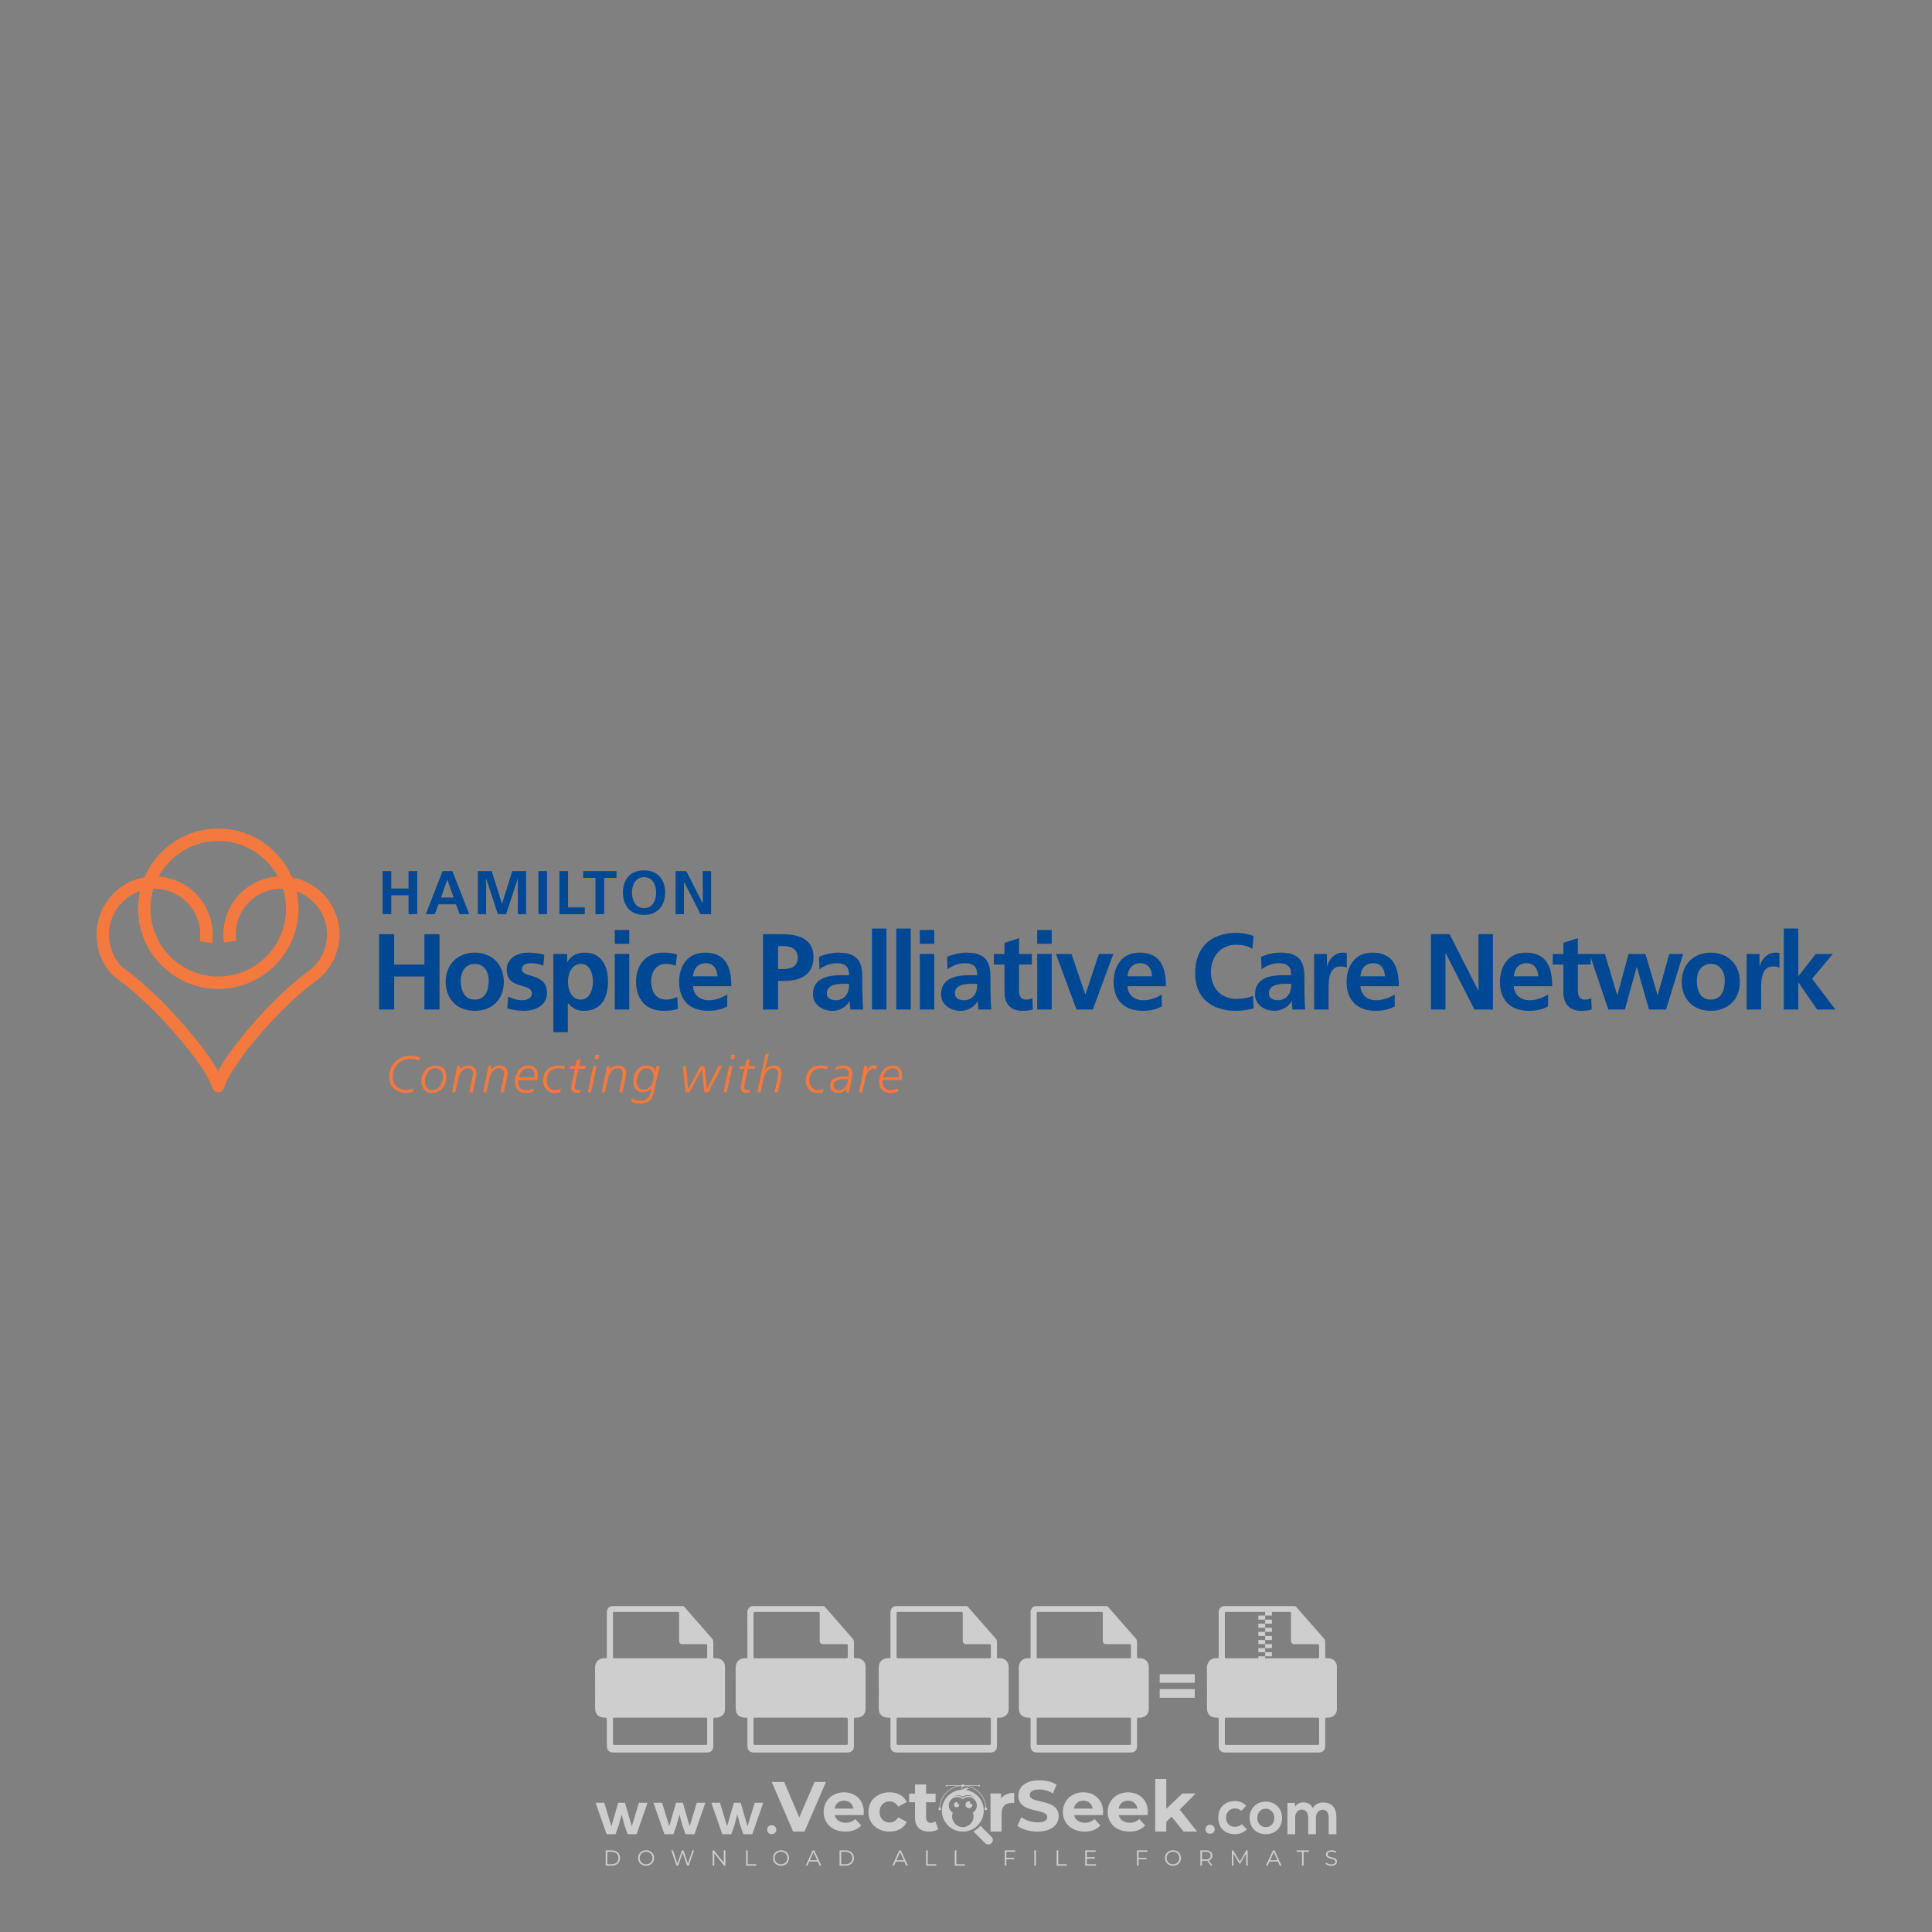 <?xml version="1.0" encoding="iso-8859-1"?>
<!-- Generator: Adobe Illustrator 24.3.0, SVG Export Plug-In . SVG Version: 6.00 Build 0)  -->
<svg version="1.1" id="Layer_1" xmlns="http://www.w3.org/2000/svg" xmlns:xlink="http://www.w3.org/1999/xlink" x="0px" y="0px"
	 viewBox="0 0 500 500" style="enable-background:new 0 0 500 500;" xml:space="preserve">
<rect x="0" y="0" width="500" height="500" fill="#808080" stroke="none"/>
<g id="watermark_1_">
	<g>
		<g id="watermark" style="opacity:0.61;">
			<g>
				<g>
					<g>
						<g>
							<polygon style="fill:#FFFFFF;" points="213.765,461.172 208.204,474.017 205.268,474.017 199.726,461.172 202.938,461.172 
								206.846,470.347 210.81,461.172 							"/>
						</g>
						<g>
							<path style="fill:#FFFFFF;" d="M223.507,469.741h-7.469c0.275,1.23,1.321,1.982,2.826,1.982c1.046,0,1.798-0.312,2.477-0.954
								l1.523,1.651c-0.917,1.046-2.294,1.597-4.074,1.597c-3.413,0-5.634-2.147-5.634-5.083c0-2.954,2.257-5.083,5.267-5.083
								c2.899,0,5.138,1.945,5.138,5.12C223.562,469.191,223.526,469.503,223.507,469.741 M216.002,468.071h4.863
								c-0.202-1.248-1.138-2.055-2.422-2.055C217.139,466.016,216.204,466.805,216.002,468.071"/>
						</g>
						<g>
							<path style="fill:#FFFFFF;" d="M224.735,468.934c0-2.973,2.294-5.083,5.505-5.083c2.074,0,3.707,0.899,4.423,2.514
								l-2.22,1.193c-0.532-0.936-1.321-1.358-2.221-1.358c-1.45,0-2.587,1.009-2.587,2.734c0,1.725,1.138,2.734,2.587,2.734
								c0.899,0,1.688-0.404,2.221-1.358l2.22,1.211c-0.716,1.578-2.349,2.495-4.423,2.495
								C227.029,474.017,224.735,471.907,224.735,468.934"/>
						</g>
						<g>
							<path style="fill:#FFFFFF;" d="M242.828,473.393c-0.587,0.422-1.45,0.624-2.331,0.624c-2.33,0-3.688-1.193-3.688-3.542
								v-4.055h-1.523v-2.202h1.523v-2.404h2.863v2.404h2.459v2.202h-2.459v4.019c0,0.844,0.458,1.303,1.229,1.303
								c0.422,0,0.844-0.128,1.156-0.367L242.828,473.393z"/>
						</g>
					</g>
					<g>
						<path style="fill:#FFFFFF;" d="M262.474,463.997v2.643c-0.238-0.018-0.422-0.037-0.642-0.037
							c-1.578,0-2.624,0.862-2.624,2.753v4.661h-2.863v-9.873h2.734v1.303C259.776,464.493,260.951,463.997,262.474,463.997"/>
					</g>
					<g>
						<path style="fill:#FFFFFF;" d="M263.299,472.53l1.009-2.239c1.083,0.789,2.697,1.339,4.239,1.339
							c1.762,0,2.477-0.587,2.477-1.376c0-2.404-7.469-0.752-7.469-5.524c0-2.184,1.762-4,5.413-4c1.615,0,3.267,0.385,4.459,1.138
							l-0.918,2.257c-1.193-0.679-2.422-1.009-3.56-1.009c-1.761,0-2.44,0.66-2.44,1.468c0,2.367,7.468,0.734,7.468,5.45
							c0,2.147-1.78,3.982-5.45,3.982C266.492,474.017,264.437,473.411,263.299,472.53"/>
					</g>
					<g>
						<path style="fill:#FFFFFF;" d="M285.428,469.741h-7.469c0.275,1.23,1.321,1.982,2.826,1.982c1.046,0,1.798-0.312,2.477-0.954
							l1.523,1.651c-0.918,1.046-2.294,1.597-4.074,1.597c-3.413,0-5.634-2.147-5.634-5.083c0-2.954,2.257-5.083,5.267-5.083
							c2.9,0,5.138,1.945,5.138,5.12C285.484,469.191,285.447,469.503,285.428,469.741 M277.923,468.071h4.863
							c-0.202-1.248-1.138-2.055-2.422-2.055C279.061,466.016,278.125,466.805,277.923,468.071"/>
					</g>
					<g>
						<path style="fill:#FFFFFF;" d="M297.007,469.741h-7.469c0.275,1.23,1.321,1.982,2.826,1.982c1.046,0,1.798-0.312,2.477-0.954
							l1.523,1.651c-0.918,1.046-2.294,1.597-4.074,1.597c-3.413,0-5.634-2.147-5.634-5.083c0-2.954,2.257-5.083,5.267-5.083
							c2.899,0,5.138,1.945,5.138,5.12C297.062,469.191,297.025,469.503,297.007,469.741 M289.501,468.071h4.863
							c-0.202-1.248-1.138-2.055-2.422-2.055C290.639,466.016,289.703,466.805,289.501,468.071"/>
					</g>
					<g>
						<polygon style="fill:#FFFFFF;" points="303.208,470.145 301.831,471.503 301.831,474.017 298.969,474.017 298.969,460.401 
							301.831,460.401 301.831,468.108 306.016,464.144 309.429,464.144 305.318,468.328 309.796,474.017 306.327,474.017 						"/>
					</g>
					<g>
						<path style="fill:#FFFFFF;" d="M256.601,475.359L256.601,475.359l-2.86-2.86c-0.435,0.508-0.953,0.943-1.534,1.284
							c-0.092,0.069-0.186,0.136-0.283,0.199l3.027,3.027c0.456,0.456,1.195,0.456,1.65,0
							C257.057,476.554,257.057,475.815,256.601,475.359"/>
					</g>
					<g>
						<path style="fill:#FFFFFF;" d="M249.984,463.244c0.221-0.173,0.495-0.281,0.797-0.281c0.042,0,0.083,0.002,0.124,0.006
							c-0.214-0.156-0.478-0.249-0.764-0.249c-0.395,0-0.744,0.18-0.981,0.458c-0.051,0-0.1,0.006-0.151,0.008
							c0.039-0.077,0.064-0.162,0.064-0.255c0-0.234-0.143-0.434-0.346-0.519c0.087,0.126,0.138,0.279,0.138,0.445
							c0,0.122-0.031,0.237-0.081,0.341c-2.811,0.201-5.03,2.539-5.03,5.4c0,2.993,2.426,5.42,5.42,5.42
							c2.993,0,5.42-2.426,5.42-5.42C254.595,465.879,252.593,463.635,249.984,463.244 M247.983,464.656
							c0.435,0,0.844,0.112,1.199,0.309c0.374-0.245,0.82-0.387,1.299-0.387c0.711,0,1.348,0.312,1.784,0.806
							c-0.435-0.379-1.004-0.61-1.627-0.61c-0.449,0-0.87,0.12-1.234,0.329c-0.079,0.046-0.156,0.096-0.229,0.15
							c-0.065-0.048-0.133-0.093-0.204-0.134c-0.369-0.219-0.8-0.344-1.26-0.344c-0.3,0-0.588,0.054-0.854,0.152
							C247.196,464.754,247.578,464.656,247.983,464.656 M251.772,469.098c0.115,0.305,0.181,0.634,0.181,0.979
							c0,1.534-1.244,2.777-2.778,2.777c-1.534,0-2.777-1.243-2.777-2.777c0-0.345,0.066-0.674,0.181-0.979
							c-0.62-0.382-1.035-1.064-1.035-1.846c0-1.197,0.971-2.168,2.168-2.168c0.565,0,1.078,0.218,1.463,0.572
							c0.386-0.354,0.899-0.572,1.464-0.572c1.197,0,2.168,0.971,2.168,2.168C252.807,468.034,252.392,468.716,251.772,469.098"/>
					</g>
					<g>
						<path style="fill:#FFFFFF;" d="M251.666,467.061c0,0.497-0.404,0.901-0.901,0.901c-0.497,0-0.901-0.404-0.901-0.901
							s0.404-0.901,0.901-0.901c0.101,0,0.197,0.017,0.287,0.047c-0.03,0.062-0.045,0.132-0.045,0.204
							c0,0.273,0.221,0.494,0.494,0.494c0.05,0,0.099-0.008,0.146-0.022C251.66,466.941,251.666,467,251.666,467.061"/>
					</g>
					<g>
						<path style="fill:#FFFFFF;" d="M248.255,467.061c0,0.376-0.305,0.681-0.681,0.681c-0.376,0-0.681-0.305-0.681-0.681
							s0.305-0.681,0.681-0.681c0.076,0,0.149,0.013,0.217,0.035c-0.023,0.047-0.034,0.1-0.034,0.155
							c0,0.206,0.167,0.374,0.374,0.374c0.038,0,0.075-0.006,0.11-0.017C248.25,466.97,248.255,467.015,248.255,467.061"/>
					</g>
					<g>
						<g>
							<g>
								<rect x="242.908" y="467.83" style="fill:#FFFFFF;" width="0.616" height="0.616"/>
							</g>
							<g>
								<rect x="254.827" y="467.83" style="fill:#FFFFFF;" width="0.616" height="0.616"/>
							</g>
							<g>
								<path style="fill:#FFFFFF;" d="M255.205,468.082h-0.14c0-3.248-2.642-5.89-5.89-5.89c-3.248,0-5.89,2.642-5.89,5.89h-0.14
									c0-1.611,0.627-3.125,1.766-4.264c1.139-1.139,2.653-1.766,4.264-1.766c1.611,0,3.125,0.627,4.264,1.766
									C254.578,464.957,255.205,466.471,255.205,468.082"/>
							</g>
						</g>
						<g>
							<rect x="248.868" y="461.814" style="fill:#FFFFFF;" width="0.616" height="0.616"/>
						</g>
						<g>
							<rect x="244.95" y="462.052" style="fill:#FFFFFF;" width="8.45" height="0.14"/>
						</g>
						<g>
							<path style="fill:#FFFFFF;" d="M245.174,462.15c0,0.108-0.088,0.196-0.196,0.196c-0.108,0-0.196-0.088-0.196-0.196
								c0-0.108,0.088-0.196,0.196-0.196C245.086,461.954,245.174,462.042,245.174,462.15"/>
						</g>
						<g>
							<path style="fill:#FFFFFF;" d="M253.596,462.15c0,0.108-0.088,0.196-0.196,0.196c-0.108,0-0.196-0.088-0.196-0.196
								c0-0.108,0.088-0.196,0.196-0.196C253.509,461.954,253.596,462.042,253.596,462.15"/>
						</g>
					</g>
				</g>
				<g>
					<path style="fill:#FFFFFF;" d="M314.356,473.409c0,1.559-2.364,1.559-2.364,0C311.993,471.851,314.356,471.851,314.356,473.409
						z"/>
				</g>
				<g>
					<g>
						<g>
							<path style="fill:#FFFFFF;" d="M161.739,466.549l1.772,6.088l1.855-6.088h2.215l-2.823,8.14h-2.33l-0.837-2.396l-0.722-2.708
								l-0.722,2.708l-0.837,2.396h-2.33l-2.839-8.14h2.231l1.855,6.088l1.756-6.088H161.739z"/>
						</g>
						<g>
							<path style="fill:#FFFFFF;" d="M176.713,466.549l1.772,6.088l1.855-6.088h2.215l-2.823,8.14h-2.33l-0.837-2.396l-0.722-2.708
								l-0.722,2.708l-0.837,2.396h-2.33l-2.839-8.14h2.231l1.855,6.088l1.756-6.088H176.713z"/>
						</g>
						<g>
							<path style="fill:#FFFFFF;" d="M191.687,466.549l1.772,6.088l1.855-6.088h2.215l-2.823,8.14h-2.33l-0.837-2.396l-0.722-2.708
								l-0.722,2.708l-0.837,2.396h-2.33l-2.839-8.14h2.231l1.855,6.088l1.756-6.088H191.687z"/>
						</g>
					</g>
					<g>
						<path style="fill:#FFFFFF;" d="M200.908,473.52c0,1.559-2.364,1.559-2.364,0C198.545,471.962,200.908,471.962,200.908,473.52z
							"/>
					</g>
					<g>
						<path style="fill:#FFFFFF;" d="M322.71,473.409c-0.935,0.919-1.919,1.28-3.117,1.28c-2.346,0-4.3-1.411-4.3-4.282
							s1.953-4.284,4.3-4.284c1.149,0,2.035,0.329,2.921,1.199l-1.264,1.329c-0.476-0.428-1.066-0.64-1.623-0.64
							c-1.346,0-2.33,0.985-2.33,2.396c0,1.542,1.05,2.362,2.297,2.362c0.64,0,1.28-0.18,1.772-0.672L322.71,473.409z"/>
					</g>
					<g>
						<path style="fill:#FFFFFF;" d="M331.805,470.472c0,2.33-1.591,4.217-4.217,4.217c-2.626,0-4.201-1.887-4.201-4.217
							c0-2.314,1.609-4.217,4.185-4.217C330.149,466.255,331.805,468.158,331.805,470.472z M325.389,470.472
							c0,1.231,0.739,2.38,2.199,2.38c1.46,0,2.199-1.149,2.199-2.38c0-1.215-0.854-2.396-2.199-2.396
							C326.144,468.077,325.389,469.258,325.389,470.472z"/>
					</g>
					<g>
						<path style="fill:#FFFFFF;" d="M338.572,474.689v-4.332c0-1.068-0.559-2.035-1.658-2.035c-1.082,0-1.722,0.967-1.722,2.035
							v4.332h-2.003v-8.107h1.855l0.148,0.985c0.426-0.82,1.362-1.116,2.133-1.116c0.969,0,1.937,0.394,2.396,1.51
							c0.723-1.149,1.658-1.478,2.708-1.478c2.297,0,3.43,1.412,3.43,3.84v4.365h-2.003v-4.365c0-1.066-0.442-1.97-1.526-1.97
							c-1.082,0-1.756,0.935-1.756,2.003v4.332H338.572z"/>
					</g>
				</g>
			</g>
		</g>
		<g style="opacity:0.61;">
			<g>
				<g>
					<path style="fill:#FFFFFF;" d="M345.988,431.299c-0.006-1.224-0.959-2.121-2.189-2.14c-0.924-0.014-0.832,0.12-0.834-0.867
						c-0.003-1.097-0.007-2.194,0.003-3.292c0.003-0.379-0.112-0.691-0.362-0.976c-2.342-2.668-4.678-5.342-7.019-8.011
						c-0.12-0.137-0.275-0.244-0.414-0.366c-6.214,0-12.427,0-18.641,0c-0.794,0.293-1.14,0.868-1.138,1.709
						c0.01,3.748,0.004,7.496,0.004,11.243c0,0.556-0.003,0.589-0.55,0.551c-1.497-0.102-2.516,0.986-2.497,2.492
						c0.044,3.476,0.013,6.953,0.014,10.429c0.001,1.58,0.867,2.443,2.45,2.449c0.582,0.002,0.582,0.002,0.582,0.6
						c0,2.219-0.001,4.438,0.001,6.657c0.001,1.192,0.58,1.771,1.768,1.771c8.013,0.001,16.027,0.001,24.04,0
						c1.168,0,1.755-0.583,1.757-1.745c0.002-2.256,0-4.512,0.001-6.768c0-0.512,0.002-0.511,0.52-0.515
						c0.271-0.002,0.541,0.008,0.809-0.058c0.996-0.246,1.69-1.044,1.694-2.069C346.003,438.696,346.005,434.997,345.988,431.299z
						 M317.537,417.162c5.337,0,10.674,0,16.01,0c0.548,0,0.554,0.007,0.554,0.561c0.001,2.243-0.001,4.486,0.001,6.73
						c0.001,0.811,0.249,1.059,1.06,1.059c1.91,0.001,3.821,0,5.731,0.001c0.458,0,0.479,0.021,0.481,0.483
						c0.003,0.887,0.002,1.775,0,2.662c-0.001,0.477-0.024,0.498-0.504,0.499c-3.895,0.001-7.79,0-11.684,0
						c-3.882,0-7.765,0-11.647,0c-0.55,0-0.552-0.001-0.552-0.561c-0.001-3.624-0.001-7.247,0-10.871
						C316.987,417.166,316.991,417.162,317.537,417.162z M340.822,451.579c-3.883,0.001-7.766,0-11.65,0c-3.871,0-7.742,0-11.613,0
						c-0.572,0-0.574-0.002-0.574-0.579c-0.001-1.997-0.001-3.994,0.001-5.991c0-0.464,0.023-0.486,0.478-0.487
						c7.803-0.001,15.607-0.001,23.41,0c0.478,0,0.499,0.02,0.499,0.503c0.002,1.997,0.001,3.994,0,5.991
						C341.375,451.574,341.37,451.579,340.822,451.579z"/>
				</g>
				<g>
					<g>
						<rect x="327.418" y="417.053" style="fill:#FFFFFF;" width="1.757" height="1.054"/>
					</g>
					<g>
						<rect x="325.662" y="418.107" style="fill:#FFFFFF;" width="1.757" height="1.054"/>
					</g>
					<g>
						<rect x="327.418" y="419.161" style="fill:#FFFFFF;" width="1.757" height="1.054"/>
					</g>
					<g>
						<rect x="325.662" y="420.215" style="fill:#FFFFFF;" width="1.757" height="1.054"/>
					</g>
					<g>
						<rect x="327.418" y="421.269" style="fill:#FFFFFF;" width="1.757" height="1.054"/>
					</g>
					<g>
						<rect x="325.662" y="422.323" style="fill:#FFFFFF;" width="1.757" height="1.054"/>
					</g>
					<g>
						<rect x="327.418" y="423.378" style="fill:#FFFFFF;" width="1.757" height="1.054"/>
					</g>
					<g>
						<rect x="325.662" y="424.432" style="fill:#FFFFFF;" width="1.757" height="1.054"/>
					</g>
					<g>
						<rect x="327.418" y="425.486" style="fill:#FFFFFF;" width="1.757" height="1.054"/>
					</g>
					<g>
						<rect x="325.662" y="426.54" style="fill:#FFFFFF;" width="1.757" height="1.054"/>
					</g>
					<g>
						<rect x="327.418" y="427.594" style="fill:#FFFFFF;" width="1.757" height="1.054"/>
					</g>
					<g>
						<rect x="325.662" y="428.648" style="fill:#FFFFFF;" width="1.757" height="1.054"/>
					</g>
				</g>
			</g>
			<g>
				<path style="fill:#FFFFFF;" d="M187.637,431.299c-0.006-1.224-0.959-2.121-2.189-2.14c-0.924-0.014-0.832,0.12-0.834-0.867
					c-0.003-1.097-0.007-2.194,0.003-3.292c0.003-0.379-0.112-0.691-0.362-0.976c-2.342-2.668-4.678-5.342-7.019-8.011
					c-0.12-0.137-0.275-0.244-0.414-0.366c-6.214,0-12.427,0-18.641,0c-0.794,0.293-1.14,0.868-1.138,1.709
					c0.01,3.748,0.004,7.496,0.004,11.243c0,0.556-0.003,0.589-0.55,0.551c-1.497-0.102-2.516,0.986-2.497,2.492
					c0.044,3.476,0.013,6.953,0.014,10.429c0.001,1.58,0.867,2.443,2.45,2.449c0.582,0.002,0.582,0.002,0.582,0.6
					c0,2.219-0.001,4.438,0.001,6.657c0.001,1.192,0.58,1.771,1.768,1.771c8.013,0.001,16.027,0.001,24.04,0
					c1.168,0,1.755-0.583,1.757-1.745c0.002-2.256,0-4.512,0.001-6.768c0-0.512,0.002-0.511,0.52-0.515
					c0.271-0.002,0.541,0.008,0.809-0.058c0.996-0.246,1.69-1.044,1.694-2.069C187.652,438.696,187.655,434.997,187.637,431.299z
					 M159.187,417.162c5.337,0,10.674,0,16.01,0c0.548,0,0.554,0.007,0.554,0.561c0.001,2.243-0.001,4.486,0.001,6.73
					c0.001,0.811,0.249,1.059,1.06,1.059c1.91,0.001,3.821,0,5.731,0.001c0.458,0,0.479,0.021,0.481,0.483
					c0.003,0.887,0.002,1.775,0,2.662c-0.001,0.477-0.024,0.498-0.504,0.499c-3.895,0.001-7.79,0-11.684,0
					c-3.882,0-7.765,0-11.647,0c-0.55,0-0.552-0.001-0.552-0.561c-0.001-3.624-0.001-7.247,0-10.871
					C158.636,417.166,158.64,417.162,159.187,417.162z M182.472,451.579c-3.883,0.001-7.766,0-11.65,0c-3.871,0-7.742,0-11.613,0
					c-0.572,0-0.574-0.002-0.574-0.579c-0.001-1.997-0.001-3.994,0.001-5.991c0-0.464,0.023-0.486,0.478-0.487
					c7.803-0.001,15.607-0.001,23.41,0c0.478,0,0.499,0.02,0.499,0.503c0.002,1.997,0.001,3.994,0,5.991
					C183.024,451.574,183.019,451.579,182.472,451.579z"/>
			</g>
			<g>
				<path style="fill:#FFFFFF;" d="M159.779,440.669v-7.897h2.779c0.375,0,0.726,0.061,1.053,0.182
					c0.327,0.121,0.612,0.292,0.855,0.513c0.242,0.221,0.434,0.483,0.573,0.789c0.14,0.305,0.21,0.642,0.21,1.009
					c0,0.375-0.07,0.715-0.21,1.02c-0.14,0.305-0.331,0.568-0.573,0.789c-0.243,0.221-0.528,0.392-0.855,0.513
					c-0.327,0.121-0.678,0.182-1.053,0.182h-1.29v2.901H159.779z M162.58,436.356c0.39,0,0.684-0.111,0.882-0.331
					c0.199-0.22,0.298-0.474,0.298-0.761c0-0.14-0.024-0.276-0.072-0.408c-0.048-0.132-0.121-0.248-0.221-0.347
					c-0.099-0.099-0.223-0.178-0.37-0.237c-0.147-0.059-0.32-0.089-0.518-0.089h-1.312v2.173H162.58z"/>
				<path style="fill:#FFFFFF;" d="M166.308,432.771h1.731l3.177,5.294h0.088l-0.088-1.522v-3.772h1.478v7.897h-1.566l-3.353-5.592
					h-0.088l0.088,1.522v4.07h-1.467V432.771z"/>
				<path style="fill:#FFFFFF;" d="M177.922,436.334h3.872c0.022,0.089,0.04,0.195,0.055,0.32c0.014,0.125,0.022,0.25,0.022,0.375
					c0,0.507-0.077,0.985-0.231,1.434c-0.154,0.449-0.397,0.849-0.728,1.202c-0.353,0.375-0.776,0.666-1.268,0.871
					c-0.493,0.206-1.055,0.309-1.688,0.309c-0.574,0-1.114-0.103-1.622-0.309c-0.507-0.206-0.948-0.492-1.323-0.86
					c-0.375-0.367-0.673-0.803-0.894-1.307c-0.221-0.504-0.331-1.053-0.331-1.649c0-0.595,0.11-1.145,0.331-1.649
					c0.221-0.504,0.518-0.939,0.894-1.307c0.375-0.367,0.816-0.654,1.323-0.86c0.507-0.206,1.048-0.309,1.622-0.309
					c0.64,0,1.211,0.11,1.715,0.331c0.504,0.221,0.935,0.526,1.296,0.915l-1.025,1.004c-0.258-0.272-0.544-0.48-0.861-0.623
					c-0.316-0.143-0.695-0.215-1.136-0.215c-0.361,0-0.703,0.065-1.026,0.193c-0.324,0.129-0.607,0.311-0.85,0.546
					c-0.242,0.235-0.436,0.52-0.579,0.855c-0.143,0.335-0.215,0.708-0.215,1.119c0,0.412,0.072,0.785,0.215,1.12
					c0.143,0.335,0.338,0.62,0.584,0.855c0.246,0.235,0.531,0.418,0.855,0.546c0.323,0.129,0.669,0.193,1.037,0.193
					c0.419,0,0.773-0.061,1.064-0.182c0.29-0.121,0.538-0.278,0.744-0.469c0.148-0.132,0.275-0.3,0.381-0.502
					c0.106-0.202,0.189-0.428,0.248-0.678h-2.482V436.334z"/>
			</g>
			<g>
				<path style="fill:#FFFFFF;" d="M224.019,431.299c-0.006-1.224-0.959-2.121-2.189-2.14c-0.924-0.014-0.832,0.12-0.834-0.867
					c-0.003-1.097-0.007-2.194,0.003-3.292c0.003-0.379-0.112-0.691-0.362-0.976c-2.342-2.668-4.678-5.342-7.019-8.011
					c-0.12-0.137-0.275-0.244-0.414-0.366c-6.214,0-12.427,0-18.641,0c-0.794,0.293-1.14,0.868-1.138,1.709
					c0.01,3.748,0.004,7.496,0.004,11.243c0,0.556-0.003,0.589-0.55,0.551c-1.497-0.102-2.516,0.986-2.497,2.492
					c0.044,3.476,0.013,6.953,0.014,10.429c0.001,1.58,0.867,2.443,2.45,2.449c0.582,0.002,0.582,0.002,0.582,0.6
					c0,2.219-0.001,4.438,0.001,6.657c0.001,1.192,0.58,1.771,1.768,1.771c8.013,0.001,16.027,0.001,24.04,0
					c1.168,0,1.755-0.583,1.757-1.745c0.002-2.256,0-4.512,0.001-6.768c0-0.512,0.002-0.511,0.52-0.515
					c0.271-0.002,0.541,0.008,0.809-0.058c0.997-0.246,1.69-1.044,1.694-2.069C224.034,438.696,224.036,434.997,224.019,431.299z
					 M195.568,417.162c5.337,0,10.674,0,16.01,0c0.548,0,0.554,0.007,0.554,0.561c0.001,2.243-0.001,4.486,0.001,6.73
					c0.001,0.811,0.249,1.059,1.06,1.059c1.91,0.001,3.821,0,5.731,0.001c0.458,0,0.479,0.021,0.481,0.483
					c0.003,0.887,0.002,1.775,0,2.662c-0.001,0.477-0.024,0.498-0.504,0.499c-3.895,0.001-7.79,0-11.684,0
					c-3.882,0-7.765,0-11.647,0c-0.55,0-0.552-0.001-0.552-0.561c-0.001-3.624-0.001-7.247,0-10.871
					C195.018,417.166,195.022,417.162,195.568,417.162z M218.854,451.579c-3.883,0.001-7.766,0-11.65,0c-3.871,0-7.742,0-11.613,0
					c-0.572,0-0.574-0.002-0.574-0.579c-0.001-1.997-0.001-3.994,0.001-5.991c0-0.464,0.023-0.486,0.478-0.487
					c7.803-0.001,15.607-0.001,23.41,0c0.478,0,0.499,0.02,0.499,0.503c0.002,1.997,0.001,3.994,0,5.991
					C219.406,451.574,219.401,451.579,218.854,451.579z"/>
			</g>
			<g>
				<path style="fill:#FFFFFF;" d="M205.111,432.771h1.699l2.967,7.897h-1.644l-0.651-1.886h-3.044l-0.651,1.886h-1.643
					L205.111,432.771z M206.997,437.415l-0.706-1.974l-0.287-0.96h-0.088l-0.287,0.96l-0.706,1.974H206.997z"/>
				<path style="fill:#FFFFFF;" d="M211.331,434.536c-0.125,0-0.245-0.024-0.359-0.072c-0.114-0.048-0.213-0.114-0.298-0.199
					c-0.084-0.084-0.151-0.182-0.198-0.292c-0.048-0.11-0.072-0.232-0.072-0.364s0.024-0.254,0.072-0.364
					c0.048-0.11,0.114-0.208,0.198-0.292c0.084-0.084,0.184-0.151,0.298-0.198c0.114-0.048,0.233-0.072,0.359-0.072
					c0.257,0,0.478,0.09,0.662,0.27c0.184,0.181,0.276,0.399,0.276,0.656s-0.092,0.476-0.276,0.656
					C211.809,434.446,211.589,434.536,211.331,434.536z M210.615,440.669v-5.404h1.445v5.404H210.615z"/>
			</g>
			<g>
				<path style="fill:#FFFFFF;" d="M261.044,431.299c-0.006-1.224-0.959-2.121-2.189-2.14c-0.924-0.014-0.832,0.12-0.834-0.867
					c-0.003-1.097-0.007-2.194,0.003-3.292c0.003-0.379-0.112-0.691-0.362-0.976c-2.342-2.668-4.678-5.342-7.019-8.011
					c-0.12-0.137-0.275-0.244-0.414-0.366c-6.214,0-12.427,0-18.641,0c-0.794,0.293-1.14,0.868-1.138,1.709
					c0.01,3.748,0.004,7.496,0.004,11.243c0,0.556-0.003,0.589-0.55,0.551c-1.497-0.102-2.516,0.986-2.497,2.492
					c0.044,3.476,0.013,6.953,0.014,10.429c0.001,1.58,0.867,2.443,2.45,2.449c0.582,0.002,0.582,0.002,0.582,0.6
					c0,2.219-0.001,4.438,0.001,6.657c0.001,1.192,0.58,1.771,1.768,1.771c8.013,0.001,16.027,0.001,24.04,0
					c1.168,0,1.755-0.583,1.757-1.745c0.002-2.256,0-4.512,0.001-6.768c0-0.512,0.002-0.511,0.52-0.515
					c0.271-0.002,0.541,0.008,0.809-0.058c0.996-0.246,1.69-1.044,1.694-2.069C261.059,438.696,261.061,434.997,261.044,431.299z
					 M232.593,417.162c5.337,0,10.674,0,16.01,0c0.548,0,0.554,0.007,0.554,0.561c0.001,2.243-0.001,4.486,0.001,6.73
					c0.001,0.811,0.249,1.059,1.06,1.059c1.91,0.001,3.821,0,5.731,0.001c0.458,0,0.479,0.021,0.481,0.483
					c0.003,0.887,0.002,1.775,0,2.662c-0.001,0.477-0.024,0.498-0.504,0.499c-3.895,0.001-7.79,0-11.684,0
					c-3.882,0-7.765,0-11.647,0c-0.55,0-0.552-0.001-0.552-0.561c-0.001-3.624-0.001-7.247,0-10.871
					C232.042,417.166,232.047,417.162,232.593,417.162z M255.878,451.579c-3.883,0.001-7.766,0-11.65,0c-3.871,0-7.742,0-11.613,0
					c-0.572,0-0.574-0.002-0.574-0.579c-0.001-1.997-0.001-3.994,0.001-5.991c0-0.464,0.023-0.486,0.478-0.487
					c7.803-0.001,15.607-0.001,23.41,0c0.478,0,0.499,0.02,0.499,0.503c0.002,1.997,0.001,3.994,0,5.991
					C256.431,451.574,256.426,451.579,255.878,451.579z"/>
			</g>
			<g>
				<path style="fill:#FFFFFF;" d="M236.361,440.845c-0.338,0-0.662-0.048-0.971-0.143c-0.309-0.095-0.592-0.239-0.849-0.43
					c-0.257-0.191-0.481-0.425-0.673-0.7c-0.191-0.276-0.342-0.597-0.452-0.965l1.401-0.551c0.103,0.397,0.283,0.726,0.54,0.987
					c0.257,0.261,0.596,0.392,1.015,0.392c0.154,0,0.303-0.02,0.447-0.061c0.143-0.04,0.272-0.099,0.386-0.176
					s0.204-0.175,0.27-0.292c0.066-0.118,0.099-0.254,0.099-0.408c0-0.147-0.026-0.279-0.077-0.397
					c-0.051-0.117-0.138-0.227-0.259-0.331c-0.121-0.103-0.28-0.202-0.475-0.298c-0.195-0.095-0.435-0.195-0.722-0.298l-0.485-0.176
					c-0.213-0.073-0.429-0.173-0.645-0.298c-0.217-0.125-0.413-0.276-0.59-0.452c-0.177-0.176-0.322-0.384-0.436-0.623
					c-0.114-0.239-0.171-0.509-0.171-0.81c0-0.309,0.06-0.597,0.182-0.866c0.121-0.268,0.294-0.503,0.518-0.706
					c0.224-0.202,0.492-0.36,0.805-0.474s0.66-0.171,1.042-0.171c0.397,0,0.74,0.053,1.031,0.16
					c0.291,0.107,0.537,0.243,0.739,0.408c0.202,0.165,0.366,0.348,0.491,0.546c0.125,0.199,0.217,0.386,0.276,0.563l-1.312,0.551
					c-0.074-0.221-0.208-0.419-0.402-0.596c-0.195-0.176-0.462-0.265-0.8-0.265c-0.324,0-0.592,0.075-0.805,0.226
					c-0.213,0.151-0.32,0.348-0.32,0.59c0,0.235,0.103,0.436,0.309,0.601c0.206,0.165,0.533,0.325,0.982,0.48l0.497,0.165
					c0.316,0.111,0.605,0.237,0.866,0.381c0.261,0.143,0.485,0.314,0.673,0.513c0.187,0.199,0.331,0.425,0.43,0.678
					c0.1,0.254,0.149,0.546,0.149,0.877c0,0.412-0.083,0.767-0.248,1.064c-0.165,0.298-0.377,0.542-0.634,0.734
					c-0.258,0.191-0.548,0.335-0.872,0.43C236.986,440.797,236.67,440.845,236.361,440.845z"/>
				<path style="fill:#FFFFFF;" d="M239.516,432.771h1.61l1.633,4.754l0.287,1.015h0.088l0.309-1.015l1.699-4.754h1.61l-2.879,7.897
					h-1.566L239.516,432.771z"/>
				<path style="fill:#FFFFFF;" d="M251.097,436.334h3.871c0.022,0.089,0.04,0.195,0.055,0.32c0.015,0.125,0.023,0.25,0.023,0.375
					c0,0.507-0.078,0.985-0.232,1.434c-0.154,0.449-0.397,0.849-0.728,1.202c-0.353,0.375-0.775,0.666-1.268,0.871
					c-0.493,0.206-1.055,0.309-1.688,0.309c-0.574,0-1.114-0.103-1.621-0.309c-0.507-0.206-0.949-0.492-1.324-0.86
					c-0.375-0.367-0.673-0.803-0.894-1.307c-0.22-0.504-0.331-1.053-0.331-1.649c0-0.595,0.11-1.145,0.331-1.649
					c0.221-0.504,0.518-0.939,0.894-1.307c0.375-0.367,0.816-0.654,1.324-0.86c0.507-0.206,1.047-0.309,1.621-0.309
					c0.64,0,1.211,0.11,1.715,0.331c0.504,0.221,0.936,0.526,1.296,0.915l-1.026,1.004c-0.257-0.272-0.544-0.48-0.861-0.623
					c-0.316-0.143-0.694-0.215-1.136-0.215c-0.36,0-0.702,0.065-1.026,0.193c-0.323,0.129-0.607,0.311-0.849,0.546
					c-0.243,0.235-0.436,0.52-0.579,0.855c-0.143,0.335-0.215,0.708-0.215,1.119c0,0.412,0.072,0.785,0.215,1.12
					c0.143,0.335,0.338,0.62,0.585,0.855c0.246,0.235,0.531,0.418,0.854,0.546c0.324,0.129,0.669,0.193,1.037,0.193
					c0.419,0,0.774-0.061,1.064-0.182c0.29-0.121,0.539-0.278,0.745-0.469c0.147-0.132,0.274-0.3,0.38-0.502
					c0.107-0.202,0.189-0.428,0.248-0.678h-2.482V436.334z"/>
			</g>
			<g>
				<path style="fill:#FFFFFF;" d="M297.3,431.299c-0.006-1.224-0.959-2.121-2.189-2.14c-0.924-0.014-0.832,0.12-0.834-0.867
					c-0.003-1.097-0.007-2.194,0.003-3.292c0.003-0.379-0.112-0.691-0.362-0.976c-2.342-2.668-4.678-5.342-7.019-8.011
					c-0.12-0.137-0.275-0.244-0.414-0.366c-6.214,0-12.427,0-18.641,0c-0.794,0.293-1.14,0.868-1.138,1.709
					c0.01,3.748,0.004,7.496,0.004,11.243c0,0.556-0.003,0.589-0.55,0.551c-1.497-0.102-2.516,0.986-2.497,2.492
					c0.044,3.476,0.013,6.953,0.014,10.429c0.001,1.58,0.867,2.443,2.45,2.449c0.582,0.002,0.582,0.002,0.582,0.6
					c0,2.219-0.001,4.438,0.001,6.657c0.001,1.192,0.58,1.771,1.768,1.771c8.013,0.001,16.027,0.001,24.04,0
					c1.168,0,1.755-0.583,1.757-1.745c0.002-2.256,0-4.512,0.001-6.768c0-0.512,0.002-0.511,0.52-0.515
					c0.271-0.002,0.541,0.008,0.809-0.058c0.996-0.246,1.69-1.044,1.694-2.069C297.315,438.696,297.318,434.997,297.3,431.299z
					 M268.85,417.162c5.337,0,10.674,0,16.01,0c0.548,0,0.554,0.007,0.554,0.561c0.001,2.243-0.001,4.486,0.001,6.73
					c0.001,0.811,0.249,1.059,1.06,1.059c1.91,0.001,3.821,0,5.731,0.001c0.458,0,0.479,0.021,0.481,0.483
					c0.003,0.887,0.002,1.775,0,2.662c-0.001,0.477-0.024,0.498-0.504,0.499c-3.895,0.001-7.79,0-11.684,0
					c-3.882,0-7.765,0-11.647,0c-0.55,0-0.552-0.001-0.552-0.561c-0.001-3.624-0.001-7.247,0-10.871
					C268.299,417.166,268.303,417.162,268.85,417.162z M292.135,451.579c-3.883,0.001-7.766,0-11.65,0c-3.871,0-7.742,0-11.613,0
					c-0.572,0-0.574-0.002-0.574-0.579c-0.001-1.997-0.001-3.994,0.001-5.991c0-0.464,0.023-0.486,0.478-0.487
					c7.803-0.001,15.607-0.001,23.41,0c0.478,0,0.499,0.02,0.499,0.503c0.001,1.997,0.001,3.994,0,5.991
					C292.687,451.574,292.682,451.579,292.135,451.579z"/>
			</g>
			<g>
				<path style="fill:#FFFFFF;" d="M272.966,434.183v1.831h3.165v1.412h-3.165v1.831h3.518v1.412h-5.007v-7.897h5.007v1.412H272.966
					z"/>
				<path style="fill:#FFFFFF;" d="M277.852,440.669v-7.897h2.779c0.375,0,0.726,0.061,1.053,0.182
					c0.327,0.121,0.612,0.292,0.855,0.513c0.243,0.221,0.434,0.483,0.574,0.789c0.14,0.305,0.209,0.642,0.209,1.009
					c0,0.375-0.07,0.715-0.209,1.02c-0.14,0.305-0.331,0.568-0.574,0.789c-0.243,0.221-0.528,0.392-0.855,0.513
					c-0.327,0.121-0.678,0.182-1.053,0.182h-1.29v2.901H277.852z M280.653,436.356c0.389,0,0.684-0.111,0.882-0.331
					c0.199-0.22,0.298-0.474,0.298-0.761c0-0.14-0.024-0.276-0.072-0.408c-0.048-0.132-0.121-0.248-0.221-0.347
					c-0.099-0.099-0.222-0.178-0.37-0.237c-0.147-0.059-0.32-0.089-0.518-0.089h-1.312v2.173H280.653z"/>
				<path style="fill:#FFFFFF;" d="M286.797,440.845c-0.338,0-0.662-0.048-0.971-0.143c-0.309-0.095-0.592-0.239-0.849-0.43
					c-0.257-0.191-0.482-0.425-0.673-0.7c-0.191-0.276-0.342-0.597-0.452-0.965l1.401-0.551c0.103,0.397,0.283,0.726,0.541,0.987
					c0.257,0.261,0.595,0.392,1.015,0.392c0.154,0,0.303-0.02,0.447-0.061c0.143-0.04,0.272-0.099,0.386-0.176
					c0.114-0.077,0.204-0.175,0.27-0.292c0.066-0.118,0.1-0.254,0.1-0.408c0-0.147-0.026-0.279-0.077-0.397
					c-0.051-0.117-0.138-0.227-0.259-0.331c-0.121-0.103-0.279-0.202-0.474-0.298c-0.195-0.095-0.436-0.195-0.723-0.298
					l-0.485-0.176c-0.213-0.073-0.428-0.173-0.645-0.298c-0.217-0.125-0.414-0.276-0.59-0.452c-0.176-0.176-0.322-0.384-0.436-0.623
					c-0.114-0.239-0.171-0.509-0.171-0.81c0-0.309,0.061-0.597,0.182-0.866c0.121-0.268,0.294-0.503,0.518-0.706
					c0.224-0.202,0.493-0.36,0.805-0.474c0.312-0.114,0.66-0.171,1.042-0.171c0.397,0,0.741,0.053,1.031,0.16
					c0.29,0.107,0.537,0.243,0.739,0.408c0.202,0.165,0.365,0.348,0.491,0.546c0.125,0.199,0.217,0.386,0.276,0.563l-1.312,0.551
					c-0.074-0.221-0.208-0.419-0.403-0.596c-0.195-0.176-0.462-0.265-0.799-0.265c-0.324,0-0.592,0.075-0.805,0.226
					c-0.213,0.151-0.32,0.348-0.32,0.59c0,0.235,0.103,0.436,0.309,0.601c0.206,0.165,0.533,0.325,0.982,0.48l0.496,0.165
					c0.316,0.111,0.605,0.237,0.866,0.381c0.261,0.143,0.485,0.314,0.673,0.513c0.187,0.199,0.331,0.425,0.43,0.678
					c0.099,0.254,0.149,0.546,0.149,0.877c0,0.412-0.083,0.767-0.248,1.064c-0.165,0.298-0.377,0.542-0.634,0.734
					c-0.258,0.191-0.548,0.335-0.872,0.43C287.422,440.797,287.105,440.845,286.797,440.845z"/>
			</g>
			<g>
				<path style="fill:#FFFFFF;" d="M321.394,439.168l4.004-4.985h-3.827v-1.412h5.559v1.5l-3.96,4.985h4.004v1.412h-5.779V439.168z"
					/>
				<path style="fill:#FFFFFF;" d="M328.409,432.771h1.489v7.897h-1.489V432.771z"/>
				<path style="fill:#FFFFFF;" d="M331.486,440.669v-7.897h2.779c0.375,0,0.726,0.061,1.053,0.182
					c0.327,0.121,0.612,0.292,0.855,0.513s0.434,0.483,0.574,0.789c0.14,0.305,0.209,0.642,0.209,1.009
					c0,0.375-0.07,0.715-0.209,1.02c-0.14,0.305-0.331,0.568-0.574,0.789c-0.243,0.221-0.528,0.392-0.855,0.513
					c-0.327,0.121-0.678,0.182-1.053,0.182h-1.29v2.901H331.486z M334.288,436.356c0.389,0,0.684-0.111,0.882-0.331
					c0.199-0.22,0.298-0.474,0.298-0.761c0-0.14-0.024-0.276-0.072-0.408c-0.048-0.132-0.121-0.248-0.221-0.347
					c-0.099-0.099-0.222-0.178-0.37-0.237c-0.147-0.059-0.32-0.089-0.518-0.089h-1.312v2.173H334.288z"/>
			</g>
		</g>
		<g style="opacity:0.61;">
			<path style="fill:#FFFFFF;" d="M300.133,433.27h9.067v2.242h-9.067V433.27z M300.133,437.136h9.067v2.243h-9.067V437.136z"/>
		</g>
	</g>
	<g style="opacity:0.61;">
		<path style="fill:#FFFFFF;" d="M156.756,478.878h1.607c1.263,0,2.114,0.812,2.114,1.974c0,1.161-0.851,1.973-2.114,1.973h-1.607
			V478.878z M158.34,482.464c1.049,0,1.725-0.665,1.725-1.612c0-0.947-0.677-1.613-1.725-1.613h-1.167v3.225H158.34z"/>
		<path style="fill:#FFFFFF;" d="M165.139,480.851c0-1.15,0.879-2.007,2.075-2.007c1.184,0,2.069,0.851,2.069,2.007
			c0,1.156-0.885,2.007-2.069,2.007C166.019,482.858,165.139,482.002,165.139,480.851z M168.866,480.851
			c0-0.942-0.705-1.635-1.652-1.635c-0.953,0-1.663,0.693-1.663,1.635c0,0.941,0.71,1.635,1.663,1.635
			C168.162,482.486,168.866,481.793,168.866,480.851z"/>
		<path style="fill:#FFFFFF;" d="M179.596,478.878l-1.331,3.947h-0.44l-1.156-3.366l-1.161,3.366h-0.434l-1.331-3.947h0.429
			l1.139,3.394l1.178-3.394h0.389l1.161,3.411l1.156-3.411H179.596z"/>
		<path style="fill:#FFFFFF;" d="M187.731,478.878v3.947h-0.344l-2.537-3.202v3.202h-0.417v-3.947h0.344l2.543,3.203v-3.203H187.731
			z"/>
		<path style="fill:#FFFFFF;" d="M193.093,478.878h0.417v3.586h2.21v0.361h-2.627V478.878z"/>
		<path style="fill:#FFFFFF;" d="M200.061,480.851c0-1.15,0.879-2.007,2.075-2.007c1.184,0,2.069,0.851,2.069,2.007
			c0,1.156-0.885,2.007-2.069,2.007C200.941,482.858,200.061,482.002,200.061,480.851z M203.788,480.851
			c0-0.942-0.705-1.635-1.652-1.635c-0.953,0-1.663,0.693-1.663,1.635c0,0.941,0.71,1.635,1.663,1.635
			C203.083,482.486,203.788,481.793,203.788,480.851z"/>
		<path style="fill:#FFFFFF;" d="M211.636,481.77h-2.199l-0.474,1.054h-0.434l1.804-3.947h0.412l1.804,3.947h-0.44L211.636,481.77z
			 M211.484,481.432l-0.947-2.12l-0.947,2.12H211.484z"/>
		<path style="fill:#FFFFFF;" d="M217.28,478.878h1.607c1.263,0,2.114,0.812,2.114,1.974c0,1.161-0.851,1.973-2.114,1.973h-1.607
			V478.878z M218.864,482.464c1.049,0,1.725-0.665,1.725-1.612c0-0.947-0.677-1.613-1.725-1.613h-1.167v3.225H218.864z"/>
		<path style="fill:#FFFFFF;" d="M234.041,481.77h-2.199l-0.474,1.054h-0.434l1.804-3.947h0.412l1.804,3.947h-0.44L234.041,481.77z
			 M233.889,481.432l-0.947-2.12l-0.947,2.12H233.889z"/>
		<path style="fill:#FFFFFF;" d="M239.685,478.878h0.417v3.586h2.21v0.361h-2.627V478.878z"/>
		<path style="fill:#FFFFFF;" d="M247.082,478.878h0.417v3.586h2.21v0.361h-2.627V478.878z"/>
		<path style="fill:#FFFFFF;" d="M260.449,479.239v1.551h2.041v0.361h-2.041v1.675h-0.417v-3.947h2.706v0.361H260.449z"/>
		<path style="fill:#FFFFFF;" d="M267.678,478.878h0.417v3.947h-0.417V478.878z"/>
		<path style="fill:#FFFFFF;" d="M273.456,478.878h0.417v3.586h2.21v0.361h-2.627V478.878z"/>
		<path style="fill:#FFFFFF;" d="M283.644,482.464v0.361h-2.791v-3.947h2.706v0.361h-2.289v1.404h2.041v0.355h-2.041v1.466H283.644z
			"/>
		<path style="fill:#FFFFFF;" d="M294.672,479.239v1.551h2.041v0.361h-2.041v1.675h-0.417v-3.947h2.706v0.361H294.672z"/>
		<path style="fill:#FFFFFF;" d="M301.5,480.851c0-1.15,0.879-2.007,2.075-2.007c1.184,0,2.069,0.851,2.069,2.007
			c0,1.156-0.885,2.007-2.069,2.007C302.379,482.858,301.5,482.002,301.5,480.851z M305.226,480.851
			c0-0.942-0.705-1.635-1.652-1.635c-0.953,0-1.663,0.693-1.663,1.635c0,0.941,0.71,1.635,1.663,1.635
			C304.522,482.486,305.226,481.793,305.226,480.851z"/>
		<path style="fill:#FFFFFF;" d="M313.351,482.825l-0.902-1.269c-0.102,0.011-0.203,0.017-0.316,0.017h-1.06v1.252h-0.417v-3.947
			h1.477c1.004,0,1.613,0.507,1.613,1.353c0,0.62-0.327,1.054-0.902,1.24l0.964,1.353H313.351z M313.328,480.231
			c0-0.632-0.417-0.992-1.207-0.992h-1.048v1.979h1.048C312.911,481.218,313.328,480.851,313.328,480.231z"/>
		<path style="fill:#FFFFFF;" d="M322.907,478.878v3.947h-0.4v-3.158l-1.551,2.656h-0.197l-1.551-2.639v3.14h-0.4v-3.947h0.344
			l1.714,2.926l1.697-2.926H322.907z"/>
		<path style="fill:#FFFFFF;" d="M330.744,481.77h-2.199l-0.473,1.054h-0.434l1.804-3.947h0.411l1.804,3.947h-0.44L330.744,481.77z
			 M330.592,481.432l-0.947-2.12l-0.947,2.12H330.592z"/>
		<path style="fill:#FFFFFF;" d="M336.957,479.239h-1.387v-0.361h3.192v0.361h-1.387v3.586h-0.417V479.239z"/>
		<path style="fill:#FFFFFF;" d="M343.063,482.346l0.164-0.321c0.282,0.276,0.784,0.479,1.302,0.479c0.739,0,1.06-0.31,1.06-0.699
			c0-1.083-2.43-0.417-2.43-1.877c0-0.581,0.451-1.083,1.455-1.083c0.446,0,0.908,0.13,1.224,0.35l-0.141,0.333
			c-0.338-0.22-0.733-0.327-1.083-0.327c-0.722,0-1.043,0.321-1.043,0.716c0,1.083,2.43,0.429,2.43,1.866
			c0,0.581-0.462,1.077-1.472,1.077C343.937,482.858,343.356,482.65,343.063,482.346z"/>
	</g>
</g>
<g>
</g>
<g>
	<polygon style="fill:#004794;" points="98.105,241.764 102.015,241.764 102.015,249.641 109.837,249.641 109.837,241.764 
		113.746,241.764 113.746,261.263 109.837,261.263 109.837,252.713 102.015,252.713 102.015,261.263 98.105,261.263 98.105,241.764 
			"/>
	<path style="fill:#004794;" d="M122.852,258.693c2.876,0,3.631-2.569,3.631-4.975c0-2.204-1.174-4.271-3.631-4.271
		c-2.431,0-3.604,2.121-3.604,4.271C119.248,256.093,120.003,258.693,122.852,258.693L122.852,258.693L122.852,258.693z
		 M122.852,246.542c4.274,0,7.541,2.874,7.541,7.625c0,4.135-2.765,7.431-7.541,7.431c-4.748,0-7.514-3.296-7.514-7.431
		C115.338,249.416,118.607,246.542,122.852,246.542L122.852,246.542z"/>
	<path style="fill:#004794;" d="M140.617,249.893c-1.145-0.392-1.984-0.616-3.353-0.616c-1.005,0-2.206,0.364-2.206,1.594
		c0,2.291,6.508,0.839,6.508,6.035c0,3.349-2.988,4.692-6.033,4.692c-1.425,0-2.877-0.252-4.245-0.614l0.223-3.074
		c1.173,0.586,2.403,0.949,3.688,0.949c0.949,0,2.458-0.362,2.458-1.757c0-2.824-6.509-0.896-6.509-6.088
		c0-3.103,2.709-4.471,5.643-4.471c1.759,0,2.904,0.279,4.078,0.529L140.617,249.893L140.617,249.893z"/>
	<path style="fill:#004794;" d="M146.986,254.027c0,2.041,0.809,4.665,3.296,4.665c2.458,0,3.157-2.684,3.157-4.665
		c0-1.926-0.671-4.581-3.101-4.581C147.936,249.447,146.986,252.016,146.986,254.027L146.986,254.027L146.986,254.027z
		 M143.215,246.876h3.575v2.039h0.056c0.838-1.394,2.263-2.373,4.469-2.373c4.414,0,6.034,3.52,6.034,7.485
		c0,3.937-1.621,7.57-6.118,7.57c-1.592,0-2.905-0.392-4.218-1.981h-0.056v7.513h-3.743V246.876L143.215,246.876z"/>
	<path style="fill:#004794;" d="M159.108,246.876h3.743v14.387h-3.743V246.876L159.108,246.876L159.108,246.876z M159.108,240.676
		h3.743v3.575h-3.743V240.676L159.108,240.676z"/>
	<path style="fill:#004794;" d="M174.862,249.977c-0.67-0.306-1.396-0.53-2.541-0.53c-2.319,0-3.799,1.841-3.799,4.551
		c0,2.656,1.256,4.695,3.882,4.695c1.062,0,2.234-0.391,2.877-0.671l0.167,3.098c-1.089,0.337-2.206,0.477-3.743,0.477
		c-4.72,0-7.095-3.212-7.095-7.6c0-4.162,2.458-7.455,6.955-7.455c1.508,0,2.598,0.165,3.632,0.474L174.862,249.977L174.862,249.977
		z"/>
	<path style="fill:#004794;" d="M185.7,252.66c-0.111-1.817-0.949-3.383-3.044-3.383c-2.096,0-3.156,1.454-3.325,3.383H185.7
		L185.7,252.66L185.7,252.66z M188.214,260.452c-1.368,0.753-2.933,1.145-4.943,1.145c-4.748,0-7.514-2.739-7.514-7.458
		c0-4.162,2.206-7.597,6.676-7.597c5.335,0,6.844,3.658,6.844,8.688h-9.944c0.168,2.316,1.788,3.628,4.107,3.628
		c1.815,0,3.38-0.669,4.776-1.452V260.452L188.214,260.452z"/>
	<path style="fill:#004794;" d="M201.37,250.789h1.371c1.955,0,3.715-0.644,3.715-2.909c0-2.261-1.706-3.042-3.715-3.042h-1.371
		V250.789L201.37,250.789L201.37,250.789z M197.46,241.764h4.945c4.246,0,8.128,1.23,8.128,5.894c0,4.554-3.322,6.203-7.512,6.203
		h-1.651v7.402h-3.911V241.764L197.46,241.764z"/>
	<path style="fill:#004794;" d="M216.344,258.858c1.144,0,2.039-0.504,2.627-1.283c0.614-0.811,0.78-1.841,0.78-2.961h-1.619
		c-1.676,0-4.163,0.281-4.163,2.487C213.969,258.329,215.003,258.858,216.344,258.858L216.344,258.858L216.344,258.858z
		 M211.958,247.632c1.452-0.671,3.407-1.09,4.998-1.09c4.388,0,6.204,1.814,6.204,6.061v1.844c0,1.452,0.025,2.54,0.054,3.604
		c0.029,1.087,0.085,2.095,0.168,3.213h-3.295c-0.141-0.753-0.141-1.704-0.169-2.151h-0.054c-0.865,1.592-2.738,2.485-4.443,2.485
		c-2.542,0-5.029-1.537-5.029-4.274c0-2.148,1.034-3.405,2.461-4.104c1.424-0.699,3.268-0.838,4.831-0.838h2.066
		c0-2.318-1.03-3.103-3.241-3.103c-1.591,0-3.183,0.616-4.439,1.566L211.958,247.632L211.958,247.632z"/>
	<polygon style="fill:#004794;" points="225.672,240.312 229.416,240.312 229.416,261.263 225.672,261.263 225.672,240.312 	"/>
	<polygon style="fill:#004794;" points="231.958,240.312 235.701,240.312 235.701,261.263 231.958,261.263 231.958,240.312 	"/>
	<path style="fill:#004794;" d="M238.049,246.876h3.74v14.387h-3.74V246.876L238.049,246.876L238.049,246.876z M238.049,240.676
		h3.74v3.575h-3.74V240.676L238.049,240.676z"/>
	<path style="fill:#004794;" d="M249.499,258.858c1.145,0,2.039-0.504,2.627-1.283c0.611-0.811,0.781-1.841,0.781-2.961h-1.621
		c-1.673,0-4.163,0.281-4.163,2.487C247.124,258.329,248.162,258.858,249.499,258.858L249.499,258.858L249.499,258.858z
		 M245.115,247.632c1.45-0.671,3.408-1.09,4.998-1.09c4.389,0,6.203,1.814,6.203,6.061v1.844c0,1.452,0.027,2.54,0.057,3.604
		c0.027,1.087,0.084,2.095,0.164,3.213h-3.293c-0.142-0.753-0.142-1.704-0.17-2.151h-0.057c-0.864,1.592-2.737,2.485-4.439,2.485
		c-2.542,0-5.028-1.537-5.028-4.274c0-2.148,1.031-3.405,2.46-4.104c1.423-0.699,3.265-0.838,4.829-0.838h2.069
		c0-2.318-1.031-3.103-3.241-3.103c-1.59,0-3.183,0.616-4.44,1.566L245.115,247.632L245.115,247.632z"/>
	<path style="fill:#004794;" d="M259.974,249.614h-2.763v-2.738h2.763v-2.879l3.744-1.198v4.077h3.326v2.738h-3.326v6.704
		c0,1.229,0.337,2.376,1.759,2.376c0.671,0,1.314-0.14,1.703-0.391l0.113,2.961c-0.781,0.224-1.649,0.335-2.765,0.335
		c-2.933,0-4.554-1.816-4.554-4.664V249.614L259.974,249.614z"/>
	<path style="fill:#004794;" d="M268.437,246.876h3.744v14.387h-3.744V246.876L268.437,246.876L268.437,246.876z M268.437,240.676
		h3.744v3.575h-3.744V240.676L268.437,240.676z"/>
	<polygon style="fill:#004794;" points="273.272,246.876 277.292,246.876 280.869,257.351 280.922,257.351 284.389,246.876 
		288.13,246.876 282.823,261.263 278.606,261.263 273.272,246.876 	"/>
	<path style="fill:#004794;" d="M298.158,252.66c-0.112-1.817-0.948-3.383-3.042-3.383c-2.098,0-3.157,1.454-3.326,3.383H298.158
		L298.158,252.66L298.158,252.66z M300.671,260.452c-1.366,0.753-2.93,1.145-4.943,1.145c-4.746,0-7.513-2.739-7.513-7.458
		c0-4.162,2.208-7.597,6.674-7.597c5.335,0,6.846,3.658,6.846,8.688h-9.945c0.169,2.316,1.789,3.628,4.104,3.628
		c1.817,0,3.381-0.669,4.777-1.452V260.452L300.671,260.452z"/>
	<path style="fill:#004794;" d="M324.444,260.984c-1.425,0.335-2.962,0.614-4.443,0.614c-6.313,0-10.695-3.154-10.695-9.751
		c0-6.676,4.077-10.417,10.695-10.417c1.287,0,2.991,0.252,4.416,0.809l-0.279,3.296c-1.482-0.838-2.82-1.033-4.219-1.033
		c-4.02,0-6.535,3.072-6.535,7.066c0,3.967,2.456,6.956,6.618,6.956c1.537,0,3.353-0.335,4.274-0.809L324.444,260.984
		L324.444,260.984z"/>
	<path style="fill:#004794;" d="M330.754,258.858c1.15,0,2.043-0.504,2.627-1.283c0.613-0.811,0.785-1.841,0.785-2.961h-1.622
		c-1.678,0-4.162,0.281-4.162,2.487C328.383,258.329,329.414,258.858,330.754,258.858L330.754,258.858L330.754,258.858z
		 M326.372,247.632c1.452-0.671,3.406-1.09,5-1.09c4.382,0,6.201,1.814,6.201,6.061v1.844c0,1.452,0.027,2.54,0.055,3.604
		c0.029,1.087,0.082,2.095,0.167,3.213h-3.294c-0.142-0.753-0.142-1.704-0.167-2.151h-0.06c-0.864,1.592-2.736,2.485-4.439,2.485
		c-2.543,0-5.03-1.537-5.03-4.274c0-2.148,1.035-3.405,2.459-4.104c1.423-0.699,3.269-0.838,4.831-0.838h2.071
		c0-2.318-1.037-3.103-3.244-3.103c-1.591,0-3.183,0.616-4.439,1.566L326.372,247.632L326.372,247.632z"/>
	<path style="fill:#004794;" d="M340.086,246.876h3.323v3.269h0.057c0.169-1.34,1.704-3.603,3.939-3.603
		c0.365,0,0.753,0,1.143,0.112v3.77c-0.334-0.195-1.005-0.309-1.674-0.309c-3.044,0-3.044,3.802-3.044,5.868v5.28h-3.744V246.876
		L340.086,246.876z"/>
	<path style="fill:#004794;" d="M358.439,252.66c-0.114-1.817-0.952-3.383-3.046-3.383c-2.094,0-3.159,1.454-3.326,3.383H358.439
		L358.439,252.66L358.439,252.66z M360.954,260.452c-1.372,0.753-2.937,1.145-4.945,1.145c-4.75,0-7.515-2.739-7.515-7.458
		c0-4.162,2.206-7.597,6.675-7.597c5.336,0,6.844,3.658,6.844,8.688h-9.945c0.167,2.316,1.791,3.628,4.109,3.628
		c1.817,0,3.379-0.669,4.778-1.452V260.452L360.954,260.452z"/>
	<polygon style="fill:#004794;" points="370.336,241.764 375.144,241.764 382.571,256.348 382.627,256.348 382.627,241.764 
		386.372,241.764 386.372,261.263 381.594,261.263 374.134,246.682 374.081,246.682 374.081,261.263 370.336,261.263 
		370.336,241.764 	"/>
	<path style="fill:#004794;" d="M398.129,252.66c-0.11-1.817-0.949-3.383-3.044-3.383c-2.096,0-3.157,1.454-3.322,3.383H398.129
		L398.129,252.66L398.129,252.66z M400.645,260.452c-1.37,0.753-2.936,1.145-4.947,1.145c-4.746,0-7.515-2.739-7.515-7.458
		c0-4.162,2.208-7.597,6.679-7.597c5.335,0,6.844,3.658,6.844,8.688h-9.944c0.165,2.316,1.785,3.628,4.103,3.628
		c1.816,0,3.381-0.669,4.779-1.452V260.452L400.645,260.452z"/>
	<path style="fill:#004794;" d="M404.611,249.614h-2.767v-2.738h2.767v-2.879l3.741-1.198v4.077h3.325v2.738h-3.325v6.704
		c0,1.229,0.337,2.376,1.763,2.376c0.669,0,1.311-0.14,1.704-0.391l0.11,2.961c-0.783,0.224-1.647,0.335-2.767,0.335
		c-2.929,0-4.552-1.816-4.552-4.664V249.614L404.611,249.614z"/>
	<polygon style="fill:#004794;" points="411.37,246.876 415.337,246.876 418.523,257.52 418.576,257.52 421.483,246.876 
		425.841,246.876 428.969,257.52 429.023,257.52 432.012,246.876 435.589,246.876 431.176,261.263 426.76,261.263 423.631,250.285 
		423.578,250.285 420.505,261.263 416.231,261.263 411.37,246.876 	"/>
	<path style="fill:#004794;" d="M442.738,258.693c2.879,0,3.631-2.569,3.631-4.975c0-2.204-1.173-4.271-3.631-4.271
		c-2.43,0-3.605,2.121-3.605,4.271C439.133,256.093,439.888,258.693,442.738,258.693L442.738,258.693L442.738,258.693z
		 M442.738,246.542c4.273,0,7.541,2.874,7.541,7.625c0,4.135-2.763,7.431-7.541,7.431c-4.75,0-7.512-3.296-7.512-7.431
		C435.226,249.416,438.492,246.542,442.738,246.542L442.738,246.542z"/>
	<path style="fill:#004794;" d="M452.04,246.876h3.326v3.269h0.053c0.168-1.34,1.704-3.603,3.94-3.603c0.362,0,0.753,0,1.148,0.112
		v3.77c-0.337-0.195-1.005-0.309-1.679-0.309c-3.044,0-3.044,3.802-3.044,5.868v5.28h-3.743V246.876L452.04,246.876z"/>
	<polygon style="fill:#004794;" points="461.648,240.312 465.393,240.312 465.393,252.63 465.446,252.63 469.917,246.876 
		474.331,246.876 468.966,253.3 475,261.263 470.254,261.263 465.446,254.277 465.393,254.277 465.393,261.263 461.648,261.263 
		461.648,240.312 	"/>
	<polygon style="fill:#004794;" points="99.031,225.441 101.266,225.441 101.266,229.943 105.735,229.943 105.735,225.441 
		107.97,225.441 107.97,236.584 105.735,236.584 105.735,231.698 101.266,231.698 101.266,236.584 99.031,236.584 99.031,225.441 	
		"/>
	<path style="fill:#004794;" d="M115.774,227.676h-0.032l-1.611,4.599h3.255L115.774,227.676L115.774,227.676L115.774,227.676z
		 M114.546,225.441h2.521l4.374,11.143h-2.475l-0.957-2.553h-4.517l-0.974,2.553h-2.315L114.546,225.441L114.546,225.441z"/>
	<polygon style="fill:#004794;" points="123.676,225.441 127.25,225.441 129.901,233.887 129.932,233.887 132.582,225.441 
		136.157,225.441 136.157,236.584 134.018,236.584 134.018,227.39 133.986,227.39 130.985,236.584 128.848,236.584 125.846,227.39 
		125.814,227.419 125.814,236.584 123.676,236.584 123.676,225.441 	"/>
	<polygon style="fill:#004794;" points="139.349,225.441 141.583,225.441 141.583,236.584 139.349,236.584 139.349,225.441 	"/>
	<polygon style="fill:#004794;" points="144.775,225.441 147.01,225.441 147.01,234.827 151.337,234.827 151.337,236.584 
		144.775,236.584 144.775,225.441 	"/>
	<polygon style="fill:#004794;" points="154.117,227.198 150.925,227.198 150.925,225.441 159.544,225.441 159.544,227.198 
		156.351,227.198 156.351,236.584 154.117,236.584 154.117,227.198 	"/>
	<path style="fill:#004794;" d="M166.678,235.018c2.283,0,3.129-2.026,3.129-4.035c0-1.965-0.909-3.976-3.129-3.976
		c-2.218,0-3.127,2.011-3.127,3.976C163.551,232.991,164.396,235.018,166.678,235.018L166.678,235.018L166.678,235.018z
		 M166.678,225.25c3.497,0,5.46,2.362,5.46,5.733c0,3.366-1.931,5.791-5.46,5.791c-3.575,0-5.458-2.379-5.458-5.791
		C161.22,227.566,163.135,225.25,166.678,225.25L166.678,225.25z"/>
	<polygon style="fill:#004794;" points="174.867,225.441 177.614,225.441 181.858,233.772 181.891,233.772 181.891,225.441 
		184.03,225.441 184.03,236.584 181.299,236.584 177.038,228.252 177.006,228.252 177.006,236.584 174.867,236.584 174.867,225.441 
			"/>
	<path style="fill:#F4793E;" d="M108.417,274.487c-0.679-0.36-1.439-0.453-2.237-0.453c-2.703,0-4.553,2.063-4.553,4.755
		c0,1.81,1.426,3.26,3.381,3.26c1.159,0,1.452-0.161,1.985-0.305l-0.107,0.812c-0.372,0.106-0.825,0.292-1.81,0.292
		c-2.384,0-4.366-1.558-4.366-4.075c0-3.247,2.315-5.54,5.525-5.54c0.998,0,1.73,0.124,2.503,0.481L108.417,274.487L108.417,274.487
		z"/>
	<path style="fill:#F4793E;" d="M111.864,282.13c1.759,0,2.744-1.866,2.744-3.46c0-1.28-0.573-2.212-1.891-2.212
		c-1.877,0-2.755,1.835-2.755,3.569C109.961,281.198,110.68,282.13,111.864,282.13L111.864,282.13L111.864,282.13z M112.823,275.739
		c1.731,0,2.703,1.158,2.703,2.915c0,2.263-1.424,4.196-3.768,4.196c-1.677,0-2.716-1.266-2.716-2.955
		C109.043,277.616,110.52,275.739,112.823,275.739L112.823,275.739z"/>
	<path style="fill:#F4793E;" d="M118.136,276.977c0.079-0.453,0.132-0.743,0.16-1.077h0.838c-0.04,0.428-0.079,0.785-0.147,1.024
		h0.027c0.465-0.719,1.318-1.185,2.156-1.185c1.226,0,2.131,0.692,2.131,1.971c0,0.466-0.106,0.972-0.199,1.397l-0.758,3.582h-0.88
		l0.773-3.74c0.093-0.439,0.146-0.731,0.146-1.186c0-0.798-0.451-1.304-1.304-1.304c-1.465,0-2.25,1.45-2.569,3.008l-0.666,3.222
		h-0.878L118.136,276.977L118.136,276.977z"/>
	<path style="fill:#F4793E;" d="M126.204,276.977c0.081-0.453,0.134-0.743,0.16-1.077h0.838c-0.039,0.428-0.079,0.785-0.146,1.024
		h0.027c0.466-0.719,1.318-1.185,2.156-1.185c1.224,0,2.131,0.692,2.131,1.971c0,0.466-0.107,0.972-0.2,1.397l-0.758,3.582h-0.879
		l0.772-3.74c0.094-0.439,0.147-0.731,0.147-1.186c0-0.798-0.453-1.304-1.305-1.304c-1.465,0-2.249,1.45-2.569,3.008l-0.667,3.222
		h-0.879L126.204,276.977L126.204,276.977z"/>
	<path style="fill:#F4793E;" d="M138.279,278.815c0.013-0.187,0.041-0.36,0.041-0.521c0-1.105-0.467-1.835-1.558-1.835
		c-1.305,0-2.264,1.118-2.489,2.357H138.279L138.279,278.815L138.279,278.815z M134.124,279.534
		c-0.026,0.173-0.038,0.36-0.038,0.544c0,1.308,0.864,2.052,2.064,2.052c0.838,0,1.45-0.227,1.982-0.454l-0.066,0.813
		c-0.4,0.146-0.918,0.36-2.023,0.36c-1.585,0-2.797-0.946-2.797-2.771c0-2.276,1.331-4.34,3.514-4.34
		c1.597,0,2.397,0.986,2.397,2.53c0,0.412-0.053,0.838-0.093,1.266H134.124L134.124,279.534z"/>
	<path style="fill:#F4793E;" d="M146.027,276.763c-0.253-0.131-1.038-0.305-1.571-0.305c-1.931,0-2.969,1.412-2.969,3.223
		c0,1.396,0.933,2.45,2.198,2.45c0.505,0,1.012-0.174,1.438-0.32l-0.107,0.84c-0.319,0.105-0.851,0.199-1.545,0.199
		c-1.957,0-2.903-1.639-2.903-3.104c0-2.396,1.358-4.007,3.981-4.007c0.558,0,1.371,0.135,1.718,0.267L146.027,276.763
		L146.027,276.763z"/>
	<path style="fill:#F4793E;" d="M149.275,274.381l0.96-0.335l-0.413,1.853h1.771l-0.174,0.718h-1.743l-0.719,3.355
		c-0.094,0.453-0.2,0.894-0.2,1.332c0,0.533,0.28,0.826,0.772,0.826c0.253,0,0.479-0.056,0.719-0.187l-0.081,0.72
		c-0.253,0.119-0.505,0.186-0.852,0.186c-0.945,0-1.477-0.533-1.477-1.266c0-0.587,0.239-1.664,0.306-1.958l0.653-3.008h-1.358
		l0.186-0.718h1.331L149.275,274.381L149.275,274.381z"/>
	<path style="fill:#F4793E;" d="M154.855,274.089h-0.999l0.24-1.12h0.999L154.855,274.089L154.855,274.089L154.855,274.089z
		 M153.536,275.9h0.878l-1.437,6.788h-0.879L153.536,275.9L153.536,275.9z"/>
	<path style="fill:#F4793E;" d="M156.891,276.977c0.079-0.453,0.134-0.743,0.16-1.077h0.838c-0.04,0.428-0.08,0.785-0.147,1.024
		h0.027c0.465-0.719,1.318-1.185,2.157-1.185c1.225,0,2.13,0.692,2.13,1.971c0,0.466-0.106,0.972-0.199,1.397l-0.759,3.582h-0.878
		l0.772-3.74c0.093-0.439,0.147-0.731,0.147-1.186c0-0.798-0.452-1.304-1.305-1.304c-1.465,0-2.25,1.45-2.569,3.008l-0.666,3.222
		h-0.879L156.891,276.977L156.891,276.977z"/>
	<path style="fill:#F4793E;" d="M166.596,281.97c1.691,0,2.557-1.799,2.557-3.355c0-1.211-0.6-2.158-1.838-2.158
		c-1.651,0-2.53,1.971-2.53,3.461C164.786,281.052,165.345,281.97,166.596,281.97L166.596,281.97L166.596,281.97z M163.548,284.259
		c0.666,0.438,1.345,0.587,2.076,0.587c1.944,0,2.463-0.959,2.863-2.648l0.105-0.496h-0.026c-0.599,0.667-1.371,0.986-2.277,0.986
		c-1.611,0-2.423-1.302-2.423-2.769c0-2.143,1.198-4.181,3.462-4.181c1.065,0,1.984,0.44,2.197,1.543h0.026
		c0.079-0.451,0.186-0.916,0.319-1.382h0.838c-0.066,0.279-0.187,0.798-0.319,1.382l-1.012,4.674
		c-0.505,2.358-0.997,3.609-3.754,3.609c-0.785,0-1.49-0.094-2.303-0.453L163.548,284.259L163.548,284.259z"/>
	<polygon style="fill:#F4793E;" points="176.715,275.9 177.58,275.9 178.086,281.77 178.113,281.77 181.307,275.9 182.307,275.9 
		182.959,281.77 182.986,281.77 185.927,275.9 186.873,275.9 183.345,282.688 182.321,282.688 181.628,276.819 181.601,276.819 
		178.419,282.688 177.421,282.688 176.715,275.9 	"/>
	<path style="fill:#F4793E;" d="M190.001,274.089h-0.998l0.239-1.12h0.999L190.001,274.089L190.001,274.089L190.001,274.089z
		 M188.684,275.9h0.879l-1.439,6.788h-0.879L188.684,275.9L188.684,275.9z"/>
	<path style="fill:#F4793E;" d="M193.144,274.381l0.958-0.335l-0.413,1.853h1.771l-0.173,0.718h-1.744l-0.719,3.355
		c-0.094,0.453-0.2,0.894-0.2,1.332c0,0.533,0.279,0.826,0.772,0.826c0.253,0,0.479-0.056,0.719-0.187l-0.081,0.72
		c-0.252,0.119-0.506,0.186-0.852,0.186c-0.945,0-1.478-0.533-1.478-1.266c0-0.587,0.24-1.664,0.306-1.958l0.653-3.008h-1.358
		l0.187-0.718h1.331L193.144,274.381L193.144,274.381z"/>
	<path style="fill:#F4793E;" d="M198.109,272.703h0.879l-1.011,4.301h0.026c0.479-0.8,1.092-1.198,2.17-1.266
		c1.224,0,2.13,0.692,2.13,1.971c0,0.466-0.094,0.944-0.199,1.397l-0.759,3.582h-0.879l0.772-3.74
		c0.093-0.439,0.146-0.731,0.146-1.186c0-0.798-0.452-1.304-1.304-1.304c-1.465,0-2.198,1.463-2.503,2.9l-0.732,3.33h-0.879
		L198.109,272.703L198.109,272.703z"/>
	<path style="fill:#F4793E;" d="M214.006,276.763c-0.25-0.131-1.038-0.305-1.571-0.305c-1.928,0-2.967,1.412-2.967,3.223
		c0,1.396,0.932,2.45,2.195,2.45c0.507,0,1.013-0.174,1.44-0.32l-0.106,0.84c-0.321,0.105-0.852,0.199-1.547,0.199
		c-1.957,0-2.902-1.639-2.902-3.104c0-2.396,1.359-4.007,3.982-4.007c0.56,0,1.371,0.135,1.717,0.267L214.006,276.763
		L214.006,276.763z"/>
	<path style="fill:#F4793E;" d="M217.041,282.13c1.571,0,2.291-1.412,2.477-2.837c-0.279,0-0.546-0.025-0.825-0.025
		c-1.129,0-2.968,0.173-2.968,1.666C215.725,281.702,216.365,282.13,217.041,282.13L217.041,282.13L217.041,282.13z
		 M220.052,281.077c-0.134,0.521-0.227,1.145-0.254,1.611h-0.838c0.041-0.36,0.064-0.705,0.134-0.997h-0.028
		c-0.573,0.851-1.318,1.158-2.315,1.158c-1.055,0-1.944-0.785-1.944-1.905c0-1.984,2.235-2.397,3.899-2.397
		c0.347,0,0.655,0.028,0.92,0.055c0.025-0.199,0.038-0.402,0.038-0.682c0-0.93-0.518-1.463-1.45-1.463
		c-0.784,0-1.556,0.361-2.009,0.587l0.093-0.853c0.477-0.199,1.251-0.453,2.05-0.453c1.464,0,2.236,0.8,2.236,2.212
		c0,0.266-0.052,0.758-0.173,1.289L220.052,281.077L220.052,281.077z"/>
	<path style="fill:#F4793E;" d="M223.444,277.11c0.083-0.385,0.147-0.783,0.187-1.211h0.841c-0.041,0.428-0.08,0.785-0.144,1.024
		h0.023c0.427-0.665,1.012-1.185,1.89-1.185c0.279,0,0.507,0.053,0.732,0.093l-0.197,0.893c-0.228-0.093-0.482-0.107-0.72-0.107
		c-1.372,0-1.919,1.505-2.169,2.73l-0.695,3.34h-0.891L223.444,277.11L223.444,277.11z"/>
	<path style="fill:#F4793E;" d="M232.579,278.815c0.013-0.187,0.041-0.36,0.041-0.521c0-1.105-0.465-1.835-1.558-1.835
		c-1.305,0-2.263,1.118-2.488,2.357H232.579L232.579,278.815L232.579,278.815z M228.423,279.534
		c-0.023,0.173-0.036,0.36-0.036,0.544c0,1.308,0.863,2.052,2.061,2.052c0.841,0,1.452-0.227,1.986-0.454l-0.067,0.813
		c-0.401,0.146-0.92,0.36-2.025,0.36c-1.582,0-2.797-0.946-2.797-2.771c0-2.276,1.33-4.34,3.516-4.34
		c1.595,0,2.398,0.986,2.398,2.53c0,0.412-0.054,0.838-0.094,1.266H228.423L228.423,279.534z"/>
	<path style="fill:#F4793E;" d="M56.484,255.935c11.441,0,20.749-9.308,20.749-20.75c0-11.442-9.308-20.75-20.749-20.75
		c-11.442,0-20.751,9.308-20.751,20.75C35.733,246.627,45.042,255.935,56.484,255.935L56.484,255.935L56.484,255.935z
		 M38.945,235.185c0-9.67,7.868-17.539,17.539-17.539c9.671,0,17.538,7.869,17.538,17.539c0,9.67-7.867,17.539-17.538,17.539
		C46.813,252.724,38.945,244.855,38.945,235.185L38.945,235.185z"/>
	<path style="fill:#F4793E;" d="M61.139,243.462c-0.078-0.544-0.115-1.095-0.115-1.649c0-5.487,3.723-10.208,9.054-11.482
		c0.897-0.213,1.822-0.322,2.75-0.322c6.51,0,11.805,5.296,11.805,11.804c0,3.785-1.797,7.339-4.809,9.512
		c-9.751,7.038-23.255,22.945-24.913,29.346c0.184-0.708,0.823-1.205,1.555-1.205c0.732,0,1.371,0.497,1.554,1.205
		c-1.621-6.262-15.784-22.74-25.686-29.887c-2.581-1.867-4.123-5.218-4.123-8.972c0-6.508,5.296-11.804,11.804-11.804
		c0.801,0,1.602,0.081,2.381,0.242c5.461,1.118,9.424,5.978,9.424,11.562c0,0.599-0.044,1.198-0.134,1.782l1.587,0.242l1.587,0.242
		c0.113-0.741,0.171-1.503,0.171-2.265c0-7.1-5.044-13.286-11.991-14.708c-0.991-0.203-2.008-0.306-3.024-0.306
		c-8.28,0-15.015,6.736-15.015,15.015c0,4.78,2.038,9.107,5.454,11.575c10.002,7.219,23.115,22.903,24.457,28.089
		c0.184,0.705,0.822,1.202,1.555,1.202c0.732,0,1.371-0.495,1.554-1.202c1.375-5.311,13.857-20.458,23.683-27.552
		c3.845-2.771,6.142-7.302,6.142-12.113c0-8.279-6.735-15.015-15.016-15.015c-1.177,0-2.353,0.137-3.495,0.41
		c-6.783,1.619-11.521,7.625-11.521,14.605c0,0.7,0.05,1.408,0.147,2.095l1.59-0.224L61.139,243.462L61.139,243.462z"/>
</g>
</svg>
